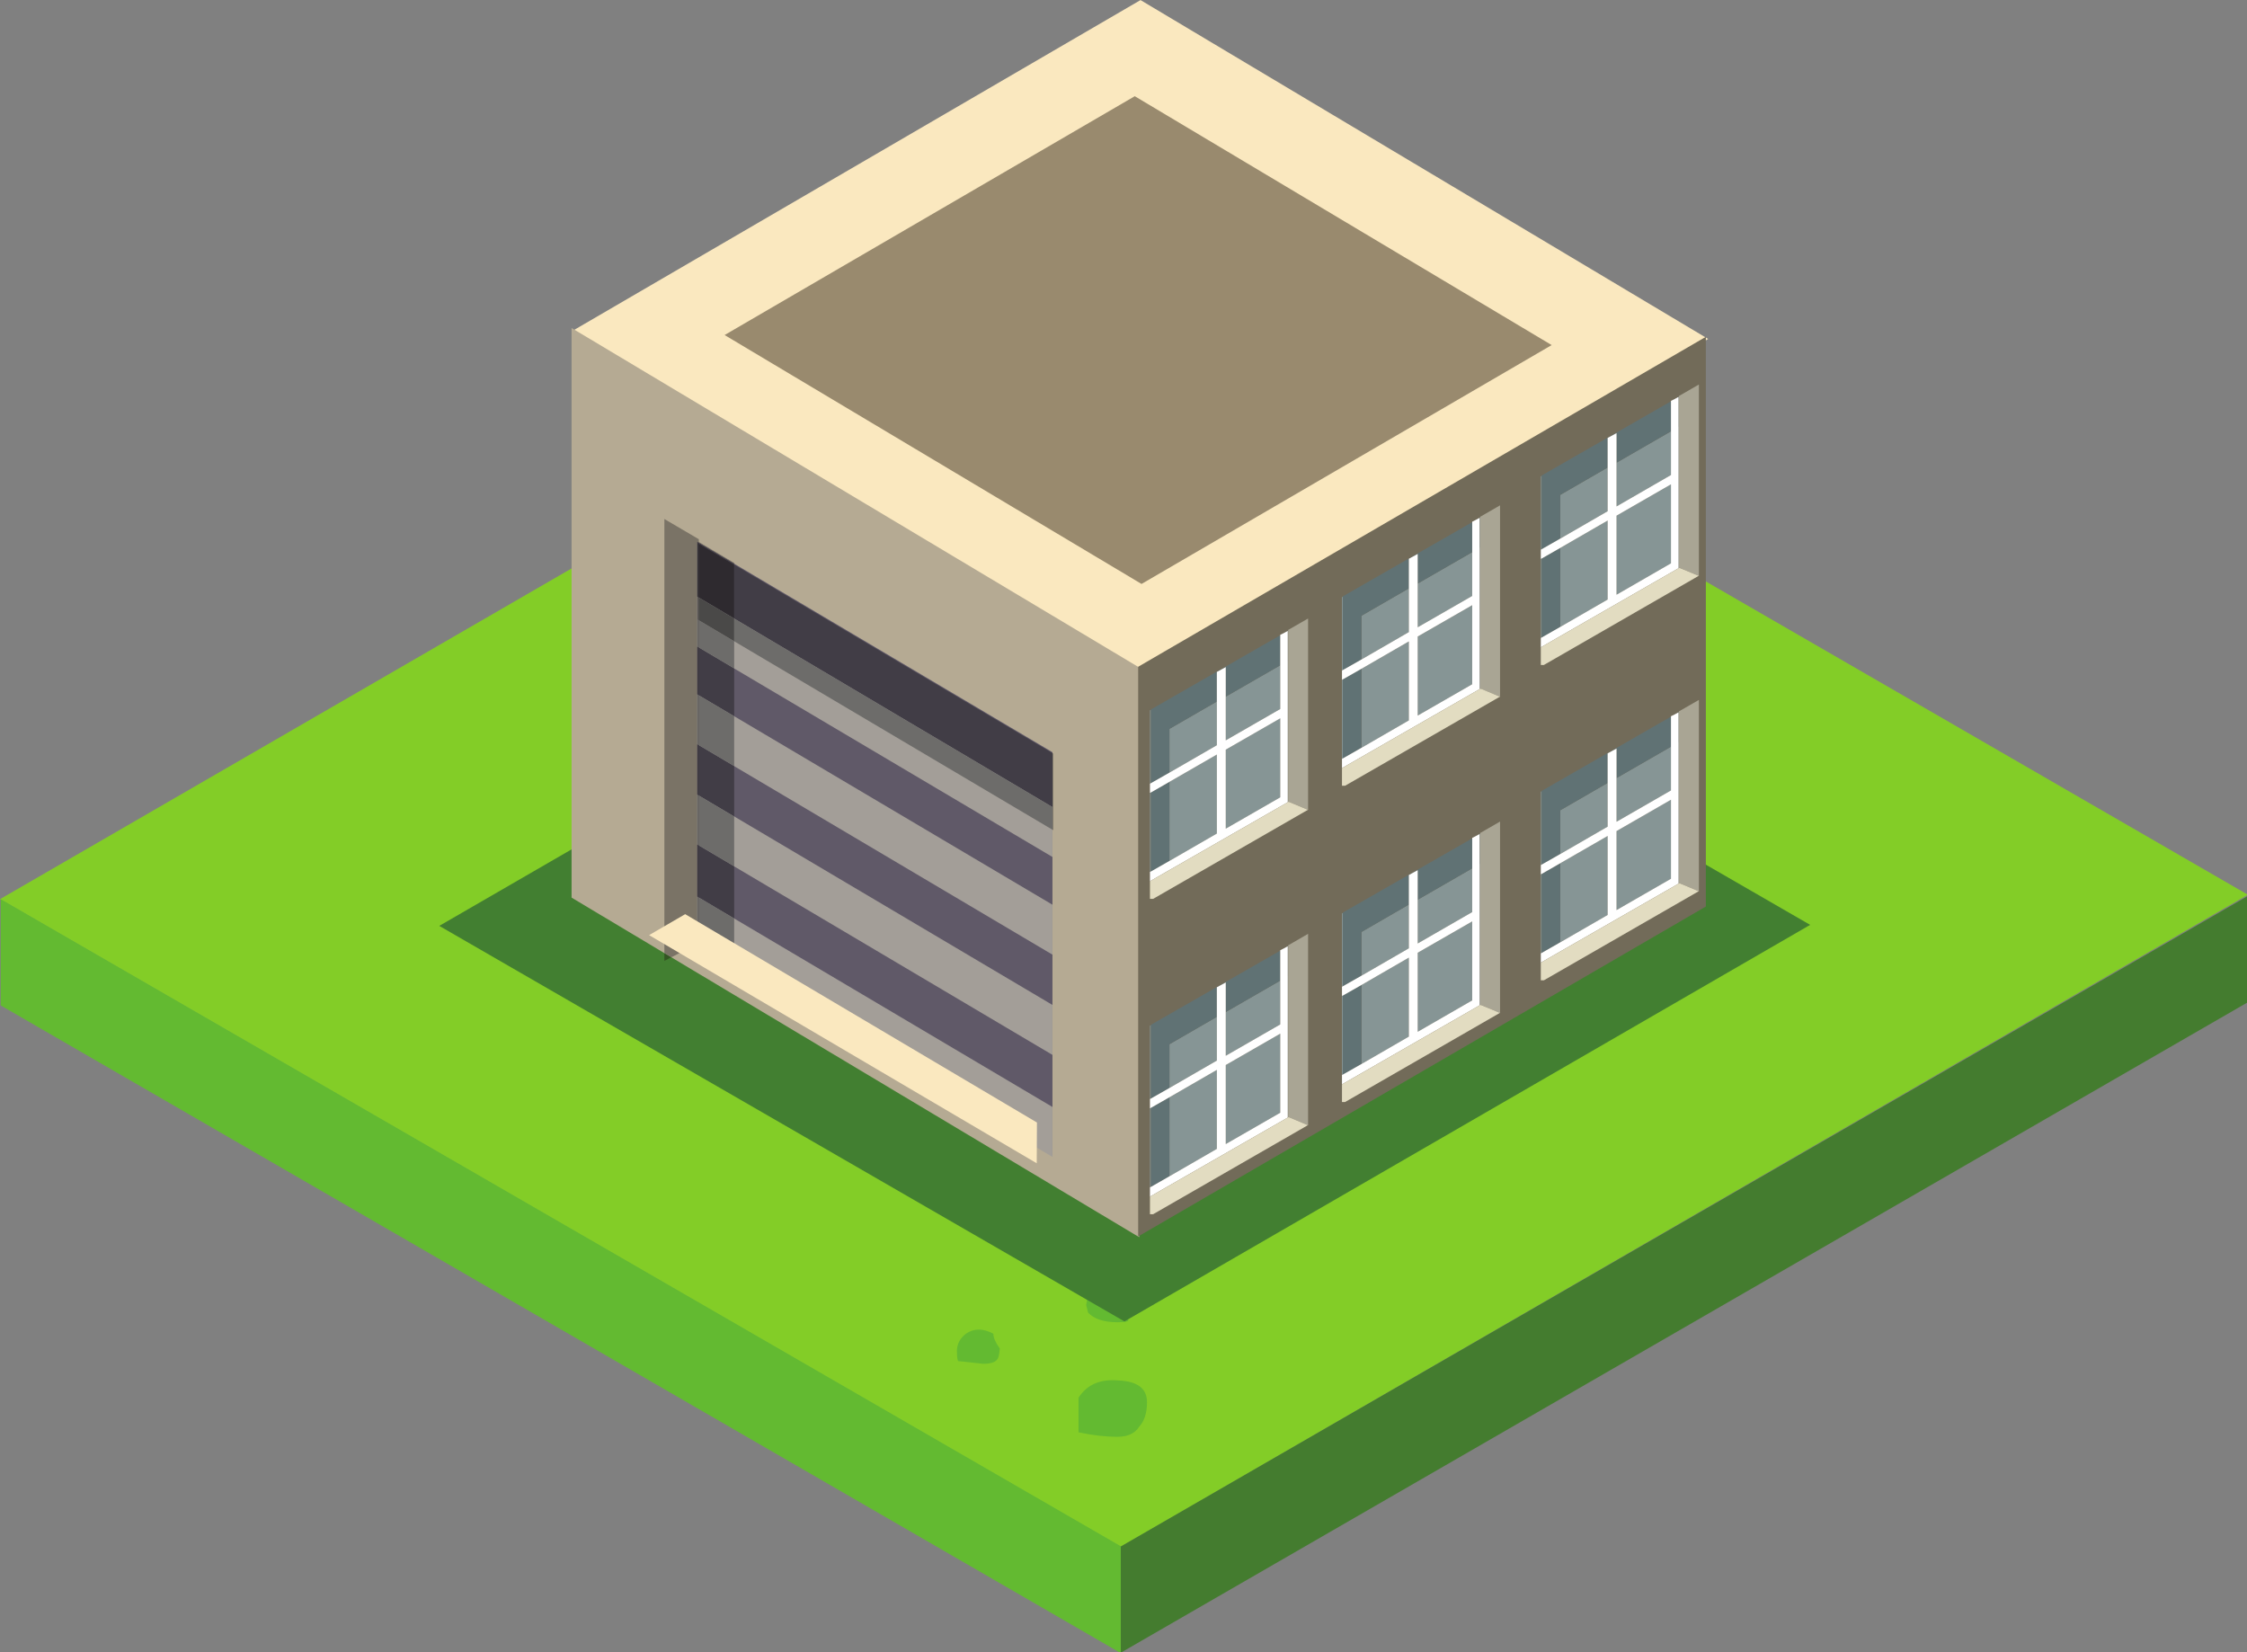 <?xml version="1.0" encoding="UTF-8"?><svg xmlns="http://www.w3.org/2000/svg" xmlns:xlink="http://www.w3.org/1999/xlink" height="96.4" preserveAspectRatio="xMidYMid meet" version="1.0" viewBox="0.0 0.0 131.1 96.4" width="131.1" zoomAndPan="magnify"><rect x="0.0" y="0.0" width="131.1" height="96.4" fill="#808080" stroke="none"/><defs><clipPath id="a"><path d="M 0 14 L 131.148 14 L 131.148 91 L 0 91 Z M 0 14"/></clipPath><clipPath id="b"><path d="M 65 52 L 131.148 52 L 131.148 96.449 L 65 96.449 Z M 65 52"/></clipPath><clipPath id="c"><path d="M 0 52 L 66 52 L 66 96.449 L 0 96.449 Z M 0 52"/></clipPath></defs><g><g clip-path="url(#a)"><path d="M 65.391 90.25 L 0 52.461 L 65.762 14.41 L 131.152 52.203 L 65.391 90.25" fill="#83cd27" fill-rule="evenodd"/></g><g clip-path="url(#b)"><path d="M 131.152 52.273 L 131.152 58.473 L 65.352 96.449 L 65.352 90.25 L 131.152 52.273" fill="#447c2f" fill-rule="evenodd"/></g><g clip-path="url(#c)"><path d="M 65.391 96.449 L 0.039 58.66 L 0.039 52.461 L 65.391 90.215 L 65.391 96.449" fill="#63ba31" fill-rule="evenodd"/></g><g><path d="M 66.473 83.23 C 66.223 83.629 65.801 83.828 65.203 83.828 C 64.504 83.828 63.746 83.742 62.926 83.566 L 62.926 81.551 C 63.422 80.777 64.207 80.441 65.277 80.543 C 66.371 80.594 66.922 81.016 66.922 81.812 C 66.922 82.434 66.77 82.906 66.473 83.23" fill="#63ba31" fill-rule="evenodd"/></g><g><path d="M 56.352 77.816 C 56.824 77.492 57.359 77.492 57.957 77.816 C 57.957 78.043 58.082 78.328 58.332 78.676 C 58.305 79.023 58.258 79.234 58.184 79.312 C 58.059 79.484 57.785 79.57 57.359 79.57 L 56.016 79.422 L 55.941 79.422 C 55.867 79.422 55.832 79.223 55.832 78.824 C 55.832 78.426 56.004 78.09 56.352 77.816" fill="#63ba31" fill-rule="evenodd"/></g><g><path d="M 65.914 76.324 L 65.801 76.773 C 65.75 76.848 65.762 76.934 65.84 77.031 C 65.84 77.105 65.625 77.145 65.203 77.145 C 64.406 77.145 63.836 76.957 63.484 76.586 L 63.371 76.137 L 63.484 75.539 L 65.727 75.465 L 65.914 76.324" fill="#63ba31" fill-rule="evenodd"/></g><g><path d="M 74.762 26.621 L 73.977 26.734 C 72.387 26.66 71.379 26.559 70.953 26.438 C 70.879 26.512 70.84 26.211 70.84 25.539 C 70.84 24.617 71.527 24.121 72.895 24.047 C 74.266 23.973 74.949 24.457 74.949 25.504 C 74.949 26.125 74.887 26.496 74.762 26.621" fill="#63ba31" fill-rule="evenodd"/></g><g><path d="M 67.105 20.836 L 66.922 21.691 C 66.473 21.816 65.875 21.879 65.129 21.879 L 64.977 21.691 C 64.879 21.52 64.828 21.246 64.828 20.871 C 64.828 20.398 65.027 20.148 65.426 20.125 C 65.824 20.074 66.309 20.062 66.883 20.086 L 67.105 20.836" fill="#63ba31" fill-rule="evenodd"/></g><g><path d="M 60.906 25.129 L 60.906 24.68 C 61.656 24.508 62.352 24.594 63 24.941 L 62.926 25.426 L 61.953 25.652 C 61.355 25.504 61.008 25.328 60.906 25.129" fill="#63ba31" fill-rule="evenodd"/></g><g><path d="M 81.484 29.051 L 80.777 29.871 C 80.426 30.145 80.066 30.281 79.695 30.281 C 79.242 30.281 78.984 30.258 78.906 30.207 L 78.836 30.094 C 78.711 29.922 78.648 29.336 78.648 28.34 C 78.844 28.34 79.059 28.316 79.281 28.266 C 79.855 28.191 80.527 28.152 81.297 28.152 L 81.484 29.051" fill="#63ba31" fill-rule="evenodd"/></g><g><path d="M 65.637 30.883 L 105.613 53.961 L 65.605 77.098 L 25.629 54.02 L 65.637 30.883" fill="#427f31" fill-rule="evenodd"/></g><g><path d="M 66.543 0.004 L 99.664 19.777 L 66.543 39.066 L 33.422 19.293 L 66.543 0.004" fill="#fae8bf" fill-rule="evenodd"/></g><g><path d="M 33.348 19.137 L 66.469 38.945 L 66.469 72.184 L 33.348 52.371 L 33.348 19.137" fill="#b5aa93" fill-rule="evenodd"/></g><g><path d="M 99.527 19.652 L 66.406 38.902 L 66.406 72.141 L 99.527 52.891 L 99.527 19.652" fill="#726b59" fill-rule="evenodd"/></g><g><path d="M 66.207 5.613 L 90.531 20.133 L 66.602 34.07 L 42.277 19.547 L 66.207 5.613" fill="#998a6e" fill-rule="evenodd"/></g><g><path d="M 82.715 41.75 L 82.715 37.137 L 85.895 35.309 L 85.895 39.922 Z M 78.348 39.637 L 78.348 44.25 L 78.297 44.273 L 78.297 39.664 Z M 79.434 39.02 L 82.199 37.422 L 82.199 42.031 L 79.434 43.629 Z M 78.297 39.121 L 78.297 34.844 L 78.348 34.82 L 78.348 39.094 Z M 79.434 38.477 L 79.434 35.926 L 82.199 34.328 L 82.199 36.879 Z M 86.332 31.961 L 86.359 31.934 L 86.359 40.176 L 86.332 40.203 Z M 85.895 32.215 L 85.895 34.77 L 82.715 36.598 L 82.715 34.047 L 85.895 32.215" fill="#869595" fill-rule="evenodd"/></g><g><path d="M 78.348 39.637 L 79.434 39.02 L 79.434 43.629 L 78.348 44.246 Z M 85.895 32.215 L 82.715 34.047 L 82.715 32.32 L 82.199 32.602 L 82.199 34.328 L 79.434 35.926 L 79.434 38.477 L 78.348 39.094 L 78.348 34.793 L 85.895 30.465 Z M 86.332 31.961 L 86.332 30.207 L 86.102 30.336 L 86.359 30.18 L 86.359 31.934 L 86.332 31.961" fill="#607274" fill-rule="evenodd"/></g><g><path d="M 82.715 41.75 L 85.895 39.922 L 85.895 35.309 L 82.715 37.137 Z M 86.098 30.336 L 86.332 30.207 L 86.332 40.203 L 78.297 44.816 L 78.297 44.273 L 78.348 44.25 L 79.434 43.629 L 82.199 42.031 L 82.199 37.422 L 79.434 39.02 L 78.348 39.637 L 78.297 39.664 L 78.297 39.121 L 78.348 39.094 L 79.434 38.477 L 82.199 36.879 L 82.199 32.602 L 82.715 32.32 L 82.715 36.598 L 85.895 34.77 L 85.895 30.438 L 86.098 30.336" fill="#fff" fill-rule="evenodd"/></g><g><path d="M 87.52 40.613 L 87.492 40.641 L 86.383 40.176 L 86.355 40.203 L 86.355 30.156 L 87.52 29.484 L 87.52 40.613" fill="#a9a594" fill-rule="evenodd"/></g><g><path d="M 87.523 40.613 L 87.523 40.641 L 78.477 45.844 L 78.297 45.844 L 78.297 44.816 L 86.332 40.203 L 86.359 40.176 L 86.359 40.203 L 86.387 40.176 L 87.496 40.641 L 87.523 40.613" fill="#e2dcc1" fill-rule="evenodd"/></g><g><path d="M 71.516 48.348 L 71.516 43.738 L 74.695 41.906 L 74.695 46.52 Z M 67.148 46.238 L 67.148 50.848 L 67.094 50.875 L 67.094 46.262 Z M 68.23 45.617 L 70.996 44.02 L 70.996 48.633 L 68.23 50.23 Z M 67.094 45.723 L 67.094 41.445 L 67.148 41.418 L 67.148 45.695 Z M 68.23 45.078 L 68.23 42.527 L 70.996 40.93 L 70.996 43.48 Z M 75.133 38.559 L 75.156 38.531 L 75.156 46.777 L 75.133 46.805 Z M 74.695 38.816 L 74.695 41.367 L 71.516 43.195 L 71.516 40.645 L 74.695 38.816" fill="#869595" fill-rule="evenodd"/></g><g><path d="M 67.148 46.234 L 68.23 45.617 L 68.23 50.23 L 67.148 50.848 Z M 74.695 38.816 L 71.516 40.645 L 71.516 38.918 L 70.996 39.203 L 70.996 40.93 L 68.23 42.527 L 68.23 45.078 L 67.148 45.695 L 67.148 41.395 L 74.695 37.062 Z M 75.133 38.559 L 75.133 36.805 L 74.902 36.934 L 75.156 36.781 L 75.156 38.531 L 75.133 38.559" fill="#607274" fill-rule="evenodd"/></g><g><path d="M 71.516 48.348 L 74.695 46.52 L 74.695 41.91 L 71.516 43.738 Z M 74.902 36.938 L 75.133 36.809 L 75.133 46.805 L 67.094 51.414 L 67.094 50.875 L 67.148 50.848 L 68.23 50.23 L 70.996 48.633 L 70.996 44.023 L 68.23 45.617 L 67.148 46.238 L 67.094 46.262 L 67.094 45.723 L 67.148 45.695 L 68.23 45.078 L 70.996 43.48 L 70.996 39.203 L 71.516 38.922 L 71.516 43.195 L 74.695 41.367 L 74.695 37.039 L 74.902 36.938" fill="#fff" fill-rule="evenodd"/></g><g><path d="M 76.32 47.215 L 76.293 47.242 L 75.184 46.777 L 75.156 46.805 L 75.156 36.754 L 76.32 36.086 L 76.32 47.215" fill="#a9a594" fill-rule="evenodd"/></g><g><path d="M 76.32 47.215 L 76.32 47.242 L 67.277 52.445 L 67.094 52.445 L 67.094 51.414 L 75.133 46.805 L 75.156 46.777 L 75.156 46.805 L 75.184 46.777 L 76.293 47.242 L 76.32 47.215" fill="#e2dcc1" fill-rule="evenodd"/></g><g><path d="M 82.715 60.199 L 82.715 55.586 L 85.895 53.758 L 85.895 58.367 Z M 78.348 58.086 L 78.348 62.695 L 78.297 62.723 L 78.297 58.109 Z M 79.434 57.469 L 82.199 55.871 L 82.199 60.48 L 79.434 62.078 Z M 78.297 57.57 L 78.297 53.293 L 78.348 53.27 L 78.348 57.543 Z M 79.434 56.926 L 79.434 54.375 L 82.199 52.777 L 82.199 55.328 Z M 86.332 50.406 L 86.359 50.383 L 86.359 58.625 L 86.332 58.652 Z M 85.895 50.664 L 85.895 53.215 L 82.715 55.047 L 82.715 52.496 L 85.895 50.664" fill="#869595" fill-rule="evenodd"/></g><g><path d="M 78.348 58.086 L 79.434 57.469 L 79.434 62.078 L 78.348 62.699 Z M 85.895 50.664 L 82.715 52.496 L 82.715 50.77 L 82.199 51.051 L 82.199 52.777 L 79.434 54.375 L 79.434 56.926 L 78.348 57.543 L 78.348 53.242 L 85.895 48.914 Z M 86.332 50.41 L 86.332 48.656 L 86.102 48.785 L 86.359 48.633 L 86.359 50.383 L 86.332 50.41" fill="#607274" fill-rule="evenodd"/></g><g><path d="M 82.715 60.199 L 85.895 58.367 L 85.895 53.758 L 82.715 55.586 Z M 86.098 48.785 L 86.332 48.656 L 86.332 58.652 L 78.297 63.266 L 78.297 62.723 L 78.348 62.695 L 79.434 62.078 L 82.199 60.48 L 82.199 55.871 L 79.434 57.469 L 78.348 58.086 L 78.297 58.109 L 78.297 57.57 L 78.348 57.543 L 79.434 56.926 L 82.199 55.328 L 82.199 51.051 L 82.715 50.77 L 82.715 55.047 L 85.895 53.215 L 85.895 48.887 L 86.098 48.785" fill="#fff" fill-rule="evenodd"/></g><g><path d="M 87.52 59.066 L 87.492 59.09 L 86.383 58.625 L 86.355 58.652 L 86.355 48.605 L 87.52 47.934 L 87.52 59.066" fill="#a9a594" fill-rule="evenodd"/></g><g><path d="M 87.523 59.066 L 87.523 59.09 L 78.477 64.297 L 78.297 64.297 L 78.297 63.266 L 86.332 58.652 L 86.359 58.629 L 86.359 58.652 L 86.387 58.629 L 87.496 59.09 L 87.523 59.066" fill="#e2dcc1" fill-rule="evenodd"/></g><g><path d="M 71.516 66.75 L 71.516 62.137 L 74.695 60.309 L 74.695 64.922 Z M 67.148 64.637 L 67.148 69.25 L 67.094 69.273 L 67.094 64.664 Z M 68.23 64.02 L 70.996 62.422 L 70.996 67.031 L 68.23 68.629 Z M 67.094 64.121 L 67.094 59.844 L 67.148 59.82 L 67.148 64.094 Z M 68.23 63.477 L 68.23 60.926 L 70.996 59.328 L 70.996 61.879 Z M 75.133 56.961 L 75.156 56.934 L 75.156 65.176 L 75.133 65.203 Z M 74.695 57.215 L 74.695 59.77 L 71.516 61.598 L 71.516 59.047 L 74.695 57.215" fill="#869595" fill-rule="evenodd"/></g><g><path d="M 67.148 64.637 L 68.23 64.02 L 68.23 68.629 L 67.148 69.246 Z M 74.695 57.215 L 71.516 59.047 L 71.516 57.32 L 70.996 57.602 L 70.996 59.328 L 68.23 60.926 L 68.23 63.477 L 67.148 64.094 L 67.148 59.793 L 74.695 55.465 Z M 75.133 56.961 L 75.133 55.207 L 74.902 55.336 L 75.156 55.18 L 75.156 56.934 L 75.133 56.961" fill="#607274" fill-rule="evenodd"/></g><g><path d="M 71.516 66.75 L 74.695 64.922 L 74.695 60.309 L 71.516 62.137 Z M 74.902 55.336 L 75.133 55.207 L 75.133 65.203 L 67.094 69.816 L 67.094 69.273 L 67.148 69.25 L 68.23 68.629 L 70.996 67.031 L 70.996 62.422 L 68.23 64.02 L 67.148 64.637 L 67.094 64.664 L 67.094 64.121 L 67.148 64.094 L 68.23 63.477 L 70.996 61.879 L 70.996 57.602 L 71.516 57.32 L 71.516 61.598 L 74.695 59.77 L 74.695 55.438 L 74.902 55.336" fill="#fff" fill-rule="evenodd"/></g><g><path d="M 76.32 65.613 L 76.293 65.641 L 75.184 65.176 L 75.156 65.203 L 75.156 55.156 L 76.32 54.484 L 76.32 65.613" fill="#a9a594" fill-rule="evenodd"/></g><g><path d="M 76.32 65.613 L 76.32 65.641 L 67.277 70.844 L 67.094 70.844 L 67.094 69.816 L 75.133 65.203 L 75.156 65.176 L 75.156 65.203 L 75.184 65.176 L 76.293 65.641 L 76.32 65.613" fill="#e2dcc1" fill-rule="evenodd"/></g><g><path d="M 94.316 34.699 L 94.316 30.086 L 97.492 28.258 L 97.492 32.867 Z M 89.949 32.586 L 89.949 37.195 L 89.898 37.223 L 89.898 32.609 Z M 91.031 31.969 L 93.797 30.371 L 93.797 34.98 L 91.031 36.578 Z M 89.898 32.07 L 89.898 27.793 L 89.949 27.77 L 89.949 32.043 Z M 91.031 31.426 L 91.031 28.875 L 93.797 27.277 L 93.797 29.828 Z M 97.934 24.906 L 97.957 24.883 L 97.957 33.125 L 97.934 33.152 Z M 97.492 25.164 L 97.492 27.715 L 94.316 29.547 L 94.316 26.996 L 97.492 25.164" fill="#869595" fill-rule="evenodd"/></g><g><path d="M 89.949 32.586 L 91.031 31.969 L 91.031 36.578 L 89.949 37.199 Z M 97.492 25.164 L 94.316 26.996 L 94.316 25.27 L 93.797 25.551 L 93.797 27.277 L 91.031 28.875 L 91.031 31.426 L 89.949 32.043 L 89.949 27.742 L 97.492 23.414 Z M 97.934 24.91 L 97.934 23.156 L 97.699 23.285 L 97.957 23.133 L 97.957 24.883 L 97.934 24.91" fill="#607274" fill-rule="evenodd"/></g><g><path d="M 94.316 34.699 L 97.492 32.867 L 97.492 28.258 L 94.316 30.086 Z M 97.699 23.285 L 97.934 23.156 L 97.934 33.152 L 89.898 37.766 L 89.898 37.223 L 89.949 37.195 L 91.031 36.578 L 93.797 34.98 L 93.797 30.371 L 91.031 31.969 L 89.949 32.586 L 89.898 32.609 L 89.898 32.07 L 89.949 32.043 L 91.031 31.426 L 93.797 29.828 L 93.797 25.551 L 94.316 25.27 L 94.316 29.547 L 97.492 27.715 L 97.492 23.387 L 97.699 23.285" fill="#fff" fill-rule="evenodd"/></g><g><path d="M 99.121 33.566 L 99.094 33.59 L 97.984 33.125 L 97.957 33.152 L 97.957 23.105 L 99.121 22.434 L 99.121 33.566" fill="#a9a594" fill-rule="evenodd"/></g><g><path d="M 99.121 33.566 L 99.121 33.59 L 90.078 38.797 L 89.898 38.797 L 89.898 37.766 L 97.934 33.152 L 97.957 33.129 L 97.957 33.152 L 97.984 33.129 L 99.094 33.59 L 99.121 33.566" fill="#e2dcc1" fill-rule="evenodd"/></g><g><path d="M 94.316 53.098 L 94.316 48.488 L 97.492 46.656 L 97.492 51.27 Z M 89.949 50.988 L 89.949 55.598 L 89.898 55.625 L 89.898 51.012 Z M 91.031 50.367 L 93.797 48.77 L 93.797 53.383 L 91.031 54.98 Z M 89.898 50.473 L 89.898 46.195 L 89.949 46.168 L 89.949 50.445 Z M 91.031 49.828 L 91.031 47.277 L 93.797 45.68 L 93.797 48.23 Z M 97.934 43.309 L 97.957 43.281 L 97.957 51.527 L 97.934 51.555 Z M 97.492 43.566 L 97.492 46.117 L 94.316 47.945 L 94.316 45.395 L 97.492 43.566" fill="#869595" fill-rule="evenodd"/></g><g><path d="M 89.949 50.984 L 91.031 50.367 L 91.031 54.98 L 89.949 55.598 Z M 97.492 43.566 L 94.316 45.395 L 94.316 43.668 L 93.797 43.953 L 93.797 45.68 L 91.031 47.277 L 91.031 49.828 L 89.949 50.445 L 89.949 46.145 L 97.492 41.812 Z M 97.934 43.309 L 97.934 41.555 L 97.699 41.684 L 97.957 41.531 L 97.957 43.281 L 97.934 43.309" fill="#607274" fill-rule="evenodd"/></g><g><path d="M 94.316 53.098 L 97.492 51.27 L 97.492 46.66 L 94.316 48.488 Z M 97.699 41.688 L 97.934 41.559 L 97.934 51.555 L 89.898 56.164 L 89.898 55.625 L 89.949 55.598 L 91.031 54.98 L 93.797 53.383 L 93.797 48.773 L 91.031 50.367 L 89.949 50.988 L 89.898 51.012 L 89.898 50.473 L 89.949 50.445 L 91.031 49.828 L 93.797 48.23 L 93.797 43.953 L 94.316 43.672 L 94.316 47.945 L 97.492 46.117 L 97.492 41.789 L 97.699 41.688" fill="#fff" fill-rule="evenodd"/></g><g><path d="M 99.121 51.965 L 99.094 51.992 L 97.984 51.527 L 97.957 51.555 L 97.957 41.504 L 99.121 40.836 L 99.121 51.965" fill="#a9a594" fill-rule="evenodd"/></g><g><path d="M 99.121 51.965 L 99.121 51.992 L 90.078 57.195 L 89.898 57.195 L 89.898 56.164 L 97.934 51.555 L 97.957 51.527 L 97.957 51.555 L 97.984 51.527 L 99.094 51.992 L 99.121 51.965" fill="#e2dcc1" fill-rule="evenodd"/></g><g><path d="M 40.676 31.609 L 61.406 43.887 L 61.406 67.422 L 40.676 55.148 L 40.676 31.609" fill="#605968" fill-rule="evenodd"/></g><g><path d="M 40.676 52.309 L 61.406 64.586 L 61.406 67.5 L 40.676 55.223 L 40.676 52.309" fill="#a39e98" fill-rule="evenodd"/></g><g><path d="M 40.676 46.355 L 61.406 58.633 L 61.406 61.547 L 40.676 49.27 L 40.676 46.355" fill="#a39e98" fill-rule="evenodd"/></g><g><path d="M 40.676 40.508 L 61.406 52.785 L 61.406 55.699 L 40.676 43.422 L 40.676 40.508" fill="#a39e98" fill-rule="evenodd"/></g><g><path d="M 40.676 34.809 L 61.406 47.086 L 61.406 50 L 40.676 37.723 L 40.676 34.809" fill="#a39e98" fill-rule="evenodd"/></g><g><path d="M 42.836 53.586 L 40.773 52.363 L 40.773 49.328 L 42.836 50.547 L 42.836 53.586 M 42.836 47.637 L 40.773 46.414 L 40.773 43.477 L 42.836 44.699 L 42.836 47.637 M 42.836 41.785 L 40.773 40.566 L 40.773 37.777 L 42.836 39 L 42.836 41.785" fill="#413d46"/></g><g><path d="M 42.836 56.363 L 40.719 55.113 L 40.719 55.043 L 40.773 55.016 L 40.773 52.363 L 42.836 53.586 L 42.836 56.363" fill="#6d6c6a"/></g><g><path d="M 42.836 50.547 L 40.773 49.328 L 40.773 46.414 L 42.836 47.637 L 42.836 50.547" fill="#6d6c6a"/></g><g><path d="M 42.836 44.699 L 40.773 43.477 L 40.773 40.566 L 42.836 41.785 L 42.836 44.699" fill="#6d6c6a"/></g><g><path d="M 42.836 39 L 40.773 37.777 L 40.773 36.191 L 42.836 37.414 L 42.836 39" fill="#6d6c6a"/></g><g><path d="M 42.836 32.887 L 40.773 31.668 L 40.773 31.621 L 42.836 32.84 L 42.836 32.887" fill="#7a7366"/></g><g><path d="M 42.836 32.945 L 40.773 31.727 L 40.773 31.668 L 42.836 32.887 L 42.836 32.945" fill="#413d46"/></g><g><path d="M 61.453 48.438 L 61.406 48.41 L 61.406 43.941 L 61.453 43.969 L 61.453 48.438" fill="#7a7366"/></g><g><path d="M 61.406 47.086 L 42.836 36.086 L 42.836 32.945 L 61.406 43.941 L 61.406 47.086" fill="#413d46"/></g><g><path d="M 61.406 48.41 L 42.836 37.414 L 42.836 36.086 L 61.406 47.086 L 61.406 48.41" fill="#6d6c6a"/></g><g><path d="M 42.836 36.086 L 40.773 34.863 L 40.773 31.727 L 42.836 32.945 L 42.836 36.086" fill="#2e2a2f"/></g><g><path d="M 42.836 37.414 L 40.773 36.191 L 40.773 34.863 L 42.836 36.086 L 42.836 37.414" fill="#4a4948"/></g><g><path d="M 38.762 56.062 L 38.762 55.609 L 39.168 55.852 L 38.762 56.062" fill="#345524"/></g><g><path d="M 39.168 55.852 L 38.762 55.609 L 38.762 30.281 L 40.773 31.461 L 40.773 31.621 L 40.719 31.586 L 40.719 31.633 L 40.676 31.609 L 40.676 55.066 L 39.168 55.852" fill="#7a7366"/></g><g><path d="M 40.676 55.066 L 40.676 31.609 L 40.719 31.633 L 40.719 31.691 L 40.703 31.684 L 40.703 34.82 L 40.676 34.809 L 40.676 37.723 L 40.719 37.746 L 40.719 40.531 L 40.676 40.508 L 40.676 43.422 L 40.719 43.445 L 40.719 46.383 L 40.676 46.355 L 40.676 49.27 L 40.719 49.293 L 40.719 52.332 L 40.676 52.309 L 40.676 55.066" fill="#413d46"/></g><g><path d="M 40.676 55.066 L 40.676 52.309 L 40.719 52.332 L 40.719 55.043 L 40.676 55.066" fill="#6d6c6a"/></g><g><path d="M 40.719 49.293 L 40.676 49.27 L 40.676 46.355 L 40.719 46.383 L 40.719 49.293" fill="#6d6c6a"/></g><g><path d="M 40.719 43.445 L 40.676 43.422 L 40.676 40.508 L 40.719 40.531 L 40.719 43.445" fill="#6d6c6a"/></g><g><path d="M 40.719 37.746 L 40.676 37.723 L 40.676 34.809 L 40.703 34.82 L 40.703 36.148 L 40.719 36.16 L 40.719 37.746" fill="#6d6c6a"/></g><g><path d="M 40.773 52.363 L 40.719 52.332 L 40.719 49.293 L 40.773 49.328 L 40.773 52.363 M 40.773 46.414 L 40.719 46.383 L 40.719 43.445 L 40.773 43.477 L 40.773 46.414 M 40.773 40.566 L 40.719 40.531 L 40.719 37.746 L 40.773 37.777 L 40.773 40.566" fill="#2e2a2f"/></g><g><path d="M 40.719 55.043 L 40.719 52.332 L 40.773 52.363 L 40.773 55.016 L 40.719 55.043" fill="#4a4948"/></g><g><path d="M 40.773 49.328 L 40.719 49.293 L 40.719 46.383 L 40.773 46.414 L 40.773 49.328" fill="#4a4948"/></g><g><path d="M 40.773 43.477 L 40.719 43.445 L 40.719 40.531 L 40.773 40.566 L 40.773 43.477" fill="#4a4948"/></g><g><path d="M 40.773 37.777 L 40.719 37.746 L 40.719 36.16 L 40.773 36.191 L 40.773 37.777" fill="#4a4948"/></g><g><path d="M 40.773 31.668 L 40.719 31.633 L 40.719 31.586 L 40.773 31.621 L 40.773 31.668" fill="#534e46"/></g><g><path d="M 40.773 31.727 L 40.719 31.691 L 40.719 31.633 L 40.773 31.668 L 40.773 31.727" fill="#2e2a2f"/></g><g><path d="M 40.719 34.832 L 40.703 34.82 L 40.703 31.684 L 40.719 31.691 L 40.719 34.832" fill="#2e2a2f"/></g><g><path d="M 40.719 36.16 L 40.703 36.148 L 40.703 34.82 L 40.719 34.832 L 40.719 36.16" fill="#4a4948"/></g><g><path d="M 40.773 34.863 L 40.719 34.832 L 40.719 31.691 L 40.773 31.727 L 40.773 34.863" fill="#221f20"/></g><g><path d="M 40.773 36.191 L 40.719 36.16 L 40.719 34.832 L 40.773 34.863 L 40.773 36.191" fill="#343231"/></g><g><path d="M 60.488 67.871 L 37.871 54.559 L 39.977 53.336 L 60.5 65.492 L 60.488 67.871" fill="#fae8bf" fill-rule="evenodd"/></g></g></svg>